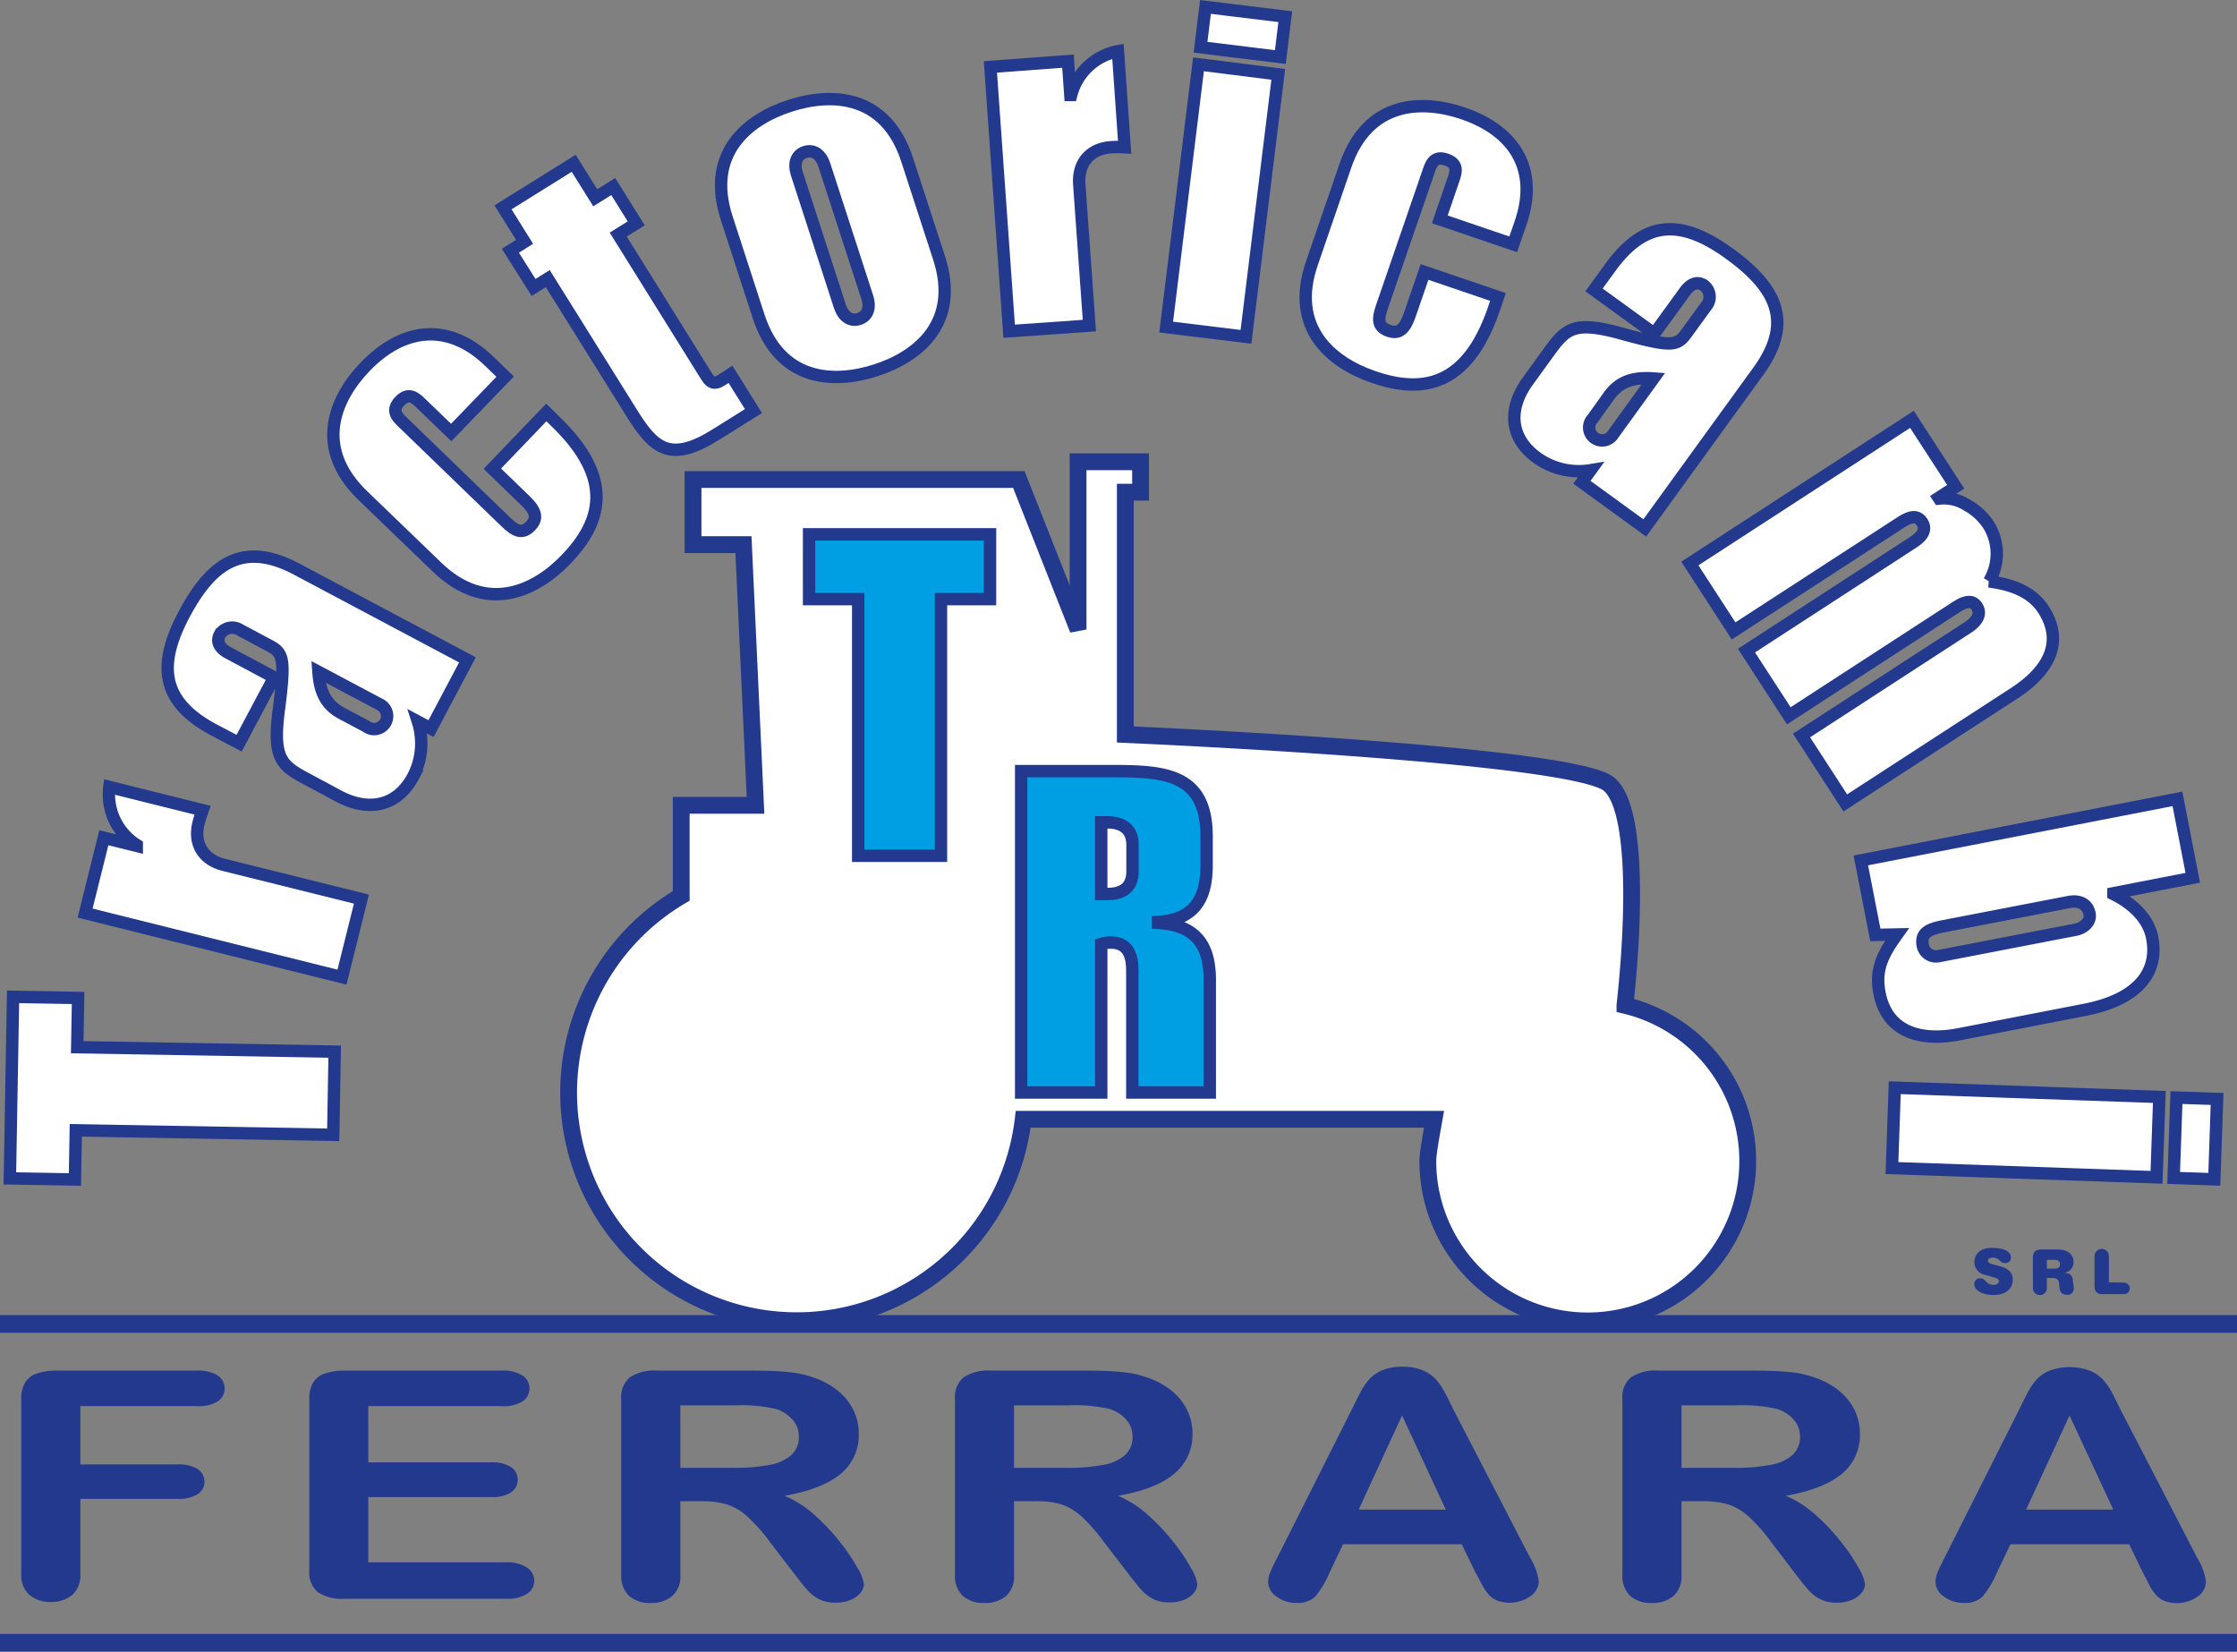 <svg xmlns="http://www.w3.org/2000/svg" viewBox="0 0 358 264.29"><rect x="0" y="0" width="358" height="264.29" fill="#808080" stroke="none"/><defs><style>.cls-1,.cls-4,.cls-5{fill:#fff;}.cls-1,.cls-3,.cls-5,.cls-6{stroke:#22398e;stroke-miterlimit:3.86;}.cls-1{stroke-width:2.69px;}.cls-2{fill:#009fe3;}.cls-2,.cls-3,.cls-4,.cls-5,.cls-7{fill-rule:evenodd;}.cls-3,.cls-6{fill:none;}.cls-3,.cls-5{stroke-width:1.98px;}.cls-6{stroke-width:2.83px;}.cls-7,.cls-8{fill:#22398e;}</style></defs><g id="Livello_2" data-name="Livello 2"><g id="Primo_piano" data-name="Primo piano"><path class="cls-1" d="M230,185.77c0-1.31.78-5.41,1-6.67H165.25a36.5,36.5,0,1,1-54.73-35.74v-14.5h11.89l-1.93-41.71h-8.07V76.73h52.14l9.48,24V73.89h10v4.87h-2.44v38.77c8.27.37,68,3.14,76.79,7.55,5.26,2.62,4.72,21.76,3.17,35.79A25.6,25.6,0,1,1,230,185.77Z" transform="translate(-1.5)"/><polygon class="cls-2" points="137.34 136.94 150.59 136.94 150.59 95.87 158.44 95.87 158.44 85.5 129.48 85.5 129.48 95.87 137.34 95.87 137.34 136.94"/><polygon class="cls-3" points="137.34 136.94 150.59 136.94 150.59 95.87 158.44 95.87 158.44 85.5 129.48 85.5 129.48 95.87 137.34 95.87 137.34 136.94"/><path class="cls-2" d="M164.92,174.82h12.82V151.05a4.68,4.68,0,0,1,1.52-.22c2.73,0,3.45,2,3.45,4.47v19.52h12.4v-18c0-5.76-2.38-8.79-8.29-9.15v-.14c5.62-.36,7.78-3.46,7.78-9.08v-4.61c0-9.94-6.55-10.45-15-10.45H164.92Zm12.82-43.23h1c1.8,0,4,.65,4,3.61v4.25c0,3-2.16,3.6-4,3.6h-1Z" transform="translate(-1.5)"/><path class="cls-3" d="M164.92,174.82h12.82V151.05a4.68,4.68,0,0,1,1.52-.22c2.73,0,3.45,2,3.45,4.47v19.52h12.4v-18c0-5.76-2.38-8.79-8.29-9.15v-.14c5.62-.36,7.78-3.46,7.78-9.08v-4.61c0-9.94-6.55-10.45-15-10.45H164.92Zm12.82-43.23h1c1.8,0,4,.65,4,3.61v4.25c0,3-2.16,3.6-4,3.6h-1Z" transform="translate(-1.5)"/><polygon class="cls-4" points="53.33 181.59 53.56 168.28 12.36 167.57 12.5 159.69 2.09 159.51 1.58 188.56 11.99 188.74 12.13 180.87 53.33 181.59"/><polygon class="cls-5" points="53.33 181.59 53.56 168.28 12.36 167.57 12.5 159.69 2.09 159.51 1.58 188.56 11.99 188.74 12.13 180.87 53.33 181.59"/><path class="cls-4" d="M56.23,156.36l3.11-12.49-22-5.47c-3.23-.8-4.91-3.31-4.07-6.68.17-.7.42-1.38.66-2.07L19,125.93a9.58,9.58,0,0,0,4.39,9.29l0,.14-5.27-1.31-3,12.06Z" transform="translate(-1.5)"/><path class="cls-5" d="M56.23,156.36l3.11-12.49-22-5.47c-3.23-.8-4.91-3.31-4.07-6.68.17-.7.42-1.38.66-2.07L19,125.93a9.58,9.58,0,0,0,4.39,9.29l0,.14-5.27-1.31-3,12.06Z" transform="translate(-1.5)"/><path class="cls-4" d="M49,91.08c-8.69-4.61-13.69-.89-18,7.15-4.55,8.55-3.46,14.21,4.77,18.59l4,2.1,5.6-10.53L38,104.45c-1.15-.61-2-1.63-1.32-2.91a2.31,2.31,0,0,1,3.25-.73l4.72,2.52c2.17,1.15,2.51,2.06,1.54,9.74-1.15,8.31.25,9.38,4.53,11.65l5,2.68c4.72,2.52,9.33,1.69,11.91-3.16a11.49,11.49,0,0,0,.74-8.78l2.11,1.13,5.83-11Zm7.21,23.08c-2.62-1.39-3.53-3.52-3.75-6.66l9.77,5.19a2.08,2.08,0,1,1-2.13,3.54Z" transform="translate(-1.5)"/><path class="cls-5" d="M49,91.08c-8.69-4.61-13.69-.89-18,7.15-4.55,8.55-3.46,14.21,4.77,18.59l4,2.1,5.6-10.53L38,104.45c-1.15-.61-2-1.63-1.32-2.91a2.31,2.31,0,0,1,3.25-.73l4.72,2.52c2.17,1.15,2.51,2.06,1.54,9.74-1.15,8.31.25,9.38,4.53,11.65l5,2.68c4.72,2.52,9.33,1.69,11.91-3.16a11.49,11.49,0,0,0,.74-8.78l2.11,1.13,5.83-11Zm7.21,23.08c-2.62-1.39-3.53-3.52-3.75-6.66l9.77,5.19a2.08,2.08,0,1,1-2.13,3.54Z" transform="translate(-1.5)"/><path class="cls-4" d="M71.42,90.73c7.9,7.63,15.71,3.91,20.63-1.18,5.72-5.93,7.9-12.87-1.61-22.06L88.93,66l-8.64,9,5.25,5.07c1.67,1.61,2.1,2.83.89,4.07-1.35,1.41-2.44.87-4-.64L65.79,67.41c-.83-.8-1.66-1.81-.31-3.22s2.39-.6,3.23.2l5,4.82,8.63-8.94-2.54-2.46C73.23,51.48,66,52.43,60,58.62c-4.92,5.09-8.37,13-.46,20.66Z" transform="translate(-1.5)"/><path class="cls-5" d="M71.42,90.73c7.9,7.63,15.71,3.91,20.63-1.18,5.72-5.93,7.9-12.87-1.61-22.06L88.93,66l-8.64,9,5.25,5.07c1.67,1.61,2.1,2.83.89,4.07-1.35,1.41-2.44.87-4-.64L65.79,67.41c-.83-.8-1.66-1.81-.31-3.22s2.39-.6,3.23.2l5,4.82,8.63-8.94-2.54-2.46C73.23,51.48,66,52.43,60,58.62c-4.92,5.09-8.37,13-.46,20.66Z" transform="translate(-1.5)"/><path class="cls-4" d="M86.89,46l2.27-1.42,13.48,21.58c3.49,5.58,6.08,8,13.44,3.37l6-3.75-3.68-5.89-1.53,1c-1,.61-1.62.41-2.27-.63L100.44,37.54l2.88-1.8-3.68-5.89-2.88,1.8-3.45-5.52L82,33.18l3.45,5.52-2.27,1.42Z" transform="translate(-1.5)"/><path class="cls-5" d="M86.89,46l2.27-1.42,13.48,21.58c3.49,5.58,6.08,8,13.44,3.37l6-3.75-3.68-5.89-1.53,1c-1,.61-1.62.41-2.27-.63L100.44,37.54l2.88-1.8-3.68-5.89-2.88,1.8-3.45-5.52L82,33.18l3.45,5.52-2.27,1.42Z" transform="translate(-1.5)"/><path class="cls-4" d="M122.9,50.61c3.4,10.45,12,10.83,18.77,8.64s13.5-7.58,10.11-18l-5.1-15.67c-3.39-10.45-12-10.84-18.77-8.65s-13.5,7.58-10.1,18ZM129,27.72c-.45-1.37-.19-2.9,1.32-3.39s2.63.59,3.08,2l6.92,21.32c.45,1.37.18,2.9-1.33,3.39s-2.62-.59-3.07-2Z" transform="translate(-1.5)"/><path class="cls-5" d="M122.9,50.61c3.4,10.45,12,10.83,18.77,8.64s13.5-7.58,10.11-18l-5.1-15.67c-3.39-10.45-12-10.84-18.77-8.65s-13.5,7.58-10.1,18ZM129,27.72c-.45-1.37-.19-2.9,1.32-3.39s2.63.59,3.08,2l6.92,21.32c.45,1.37.18,2.9-1.33,3.39s-2.62-.59-3.07-2Z" transform="translate(-1.5)"/><path class="cls-4" d="M163,53l12.84-.9L174.22,29.5c-.23-3.32,1.63-5.7,5.09-5.94a19.64,19.64,0,0,1,2.17,0L180.41,8.2a9.56,9.56,0,0,0-7.48,7h-.14l-.38-5.41L160,10.71Z" transform="translate(-1.5)"/><path class="cls-5" d="M163,53l12.84-.9L174.22,29.5c-.23-3.32,1.63-5.7,5.09-5.94a19.64,19.64,0,0,1,2.17,0L180.41,8.2a9.56,9.56,0,0,0-7.48,7h-.14l-.38-5.41L160,10.71Z" transform="translate(-1.5)"/><path class="cls-4" d="M188.13,52.34,200.9,53.9l5.17-42L193.3,10.29Zm5.5-44.78L206.4,9.13l.79-6.46L194.42,1.11Z" transform="translate(-1.5)"/><path class="cls-5" d="M188.13,52.34,200.9,53.9l5.17-42L193.3,10.29Zm5.5-44.78L206.4,9.13l.79-6.46L194.42,1.11Z" transform="translate(-1.5)"/><path class="cls-4" d="M211.46,42.1c-3.58,10.39,3.08,15.89,9.78,18.2C229,63,236.25,62,240.55,49.52l.68-2-11.75-4-2.38,6.9c-.75,2.19-1.68,3.09-3.32,2.53-1.84-.64-1.81-1.85-1.1-3.9l7.53-21.87c.38-1.1.94-2.28,2.78-1.64s1.56,1.91,1.18,3l-2.25,6.56,11.75,4,1.15-3.35c3-8.61-.95-14.77-9.08-17.58-6.7-2.3-15.34-2.07-18.92,8.32Z" transform="translate(-1.5)"/><path class="cls-5" d="M211.46,42.1c-3.58,10.39,3.08,15.89,9.78,18.2C229,63,236.25,62,240.55,49.52l.68-2-11.75-4-2.38,6.9c-.75,2.19-1.68,3.09-3.32,2.53-1.84-.64-1.81-1.85-1.1-3.9l7.53-21.87c.38-1.1.94-2.28,2.78-1.64s1.56,1.91,1.18,3l-2.25,6.56,11.75,4,1.15-3.35c3-8.61-.95-14.77-9.08-17.58-6.7-2.3-15.34-2.07-18.92,8.32Z" transform="translate(-1.5)"/><path class="cls-4" d="M282.89,59.41c5.78-7.95,2.79-13.43-4.58-18.79-7.84-5.69-13.59-5.4-19.07,2.14l-2.64,3.63,9.65,7,4.93-6.78c.77-1.06,1.9-1.75,3.07-.9a2.31,2.31,0,0,1,.27,3.32l-3.15,4.33c-1.44,2-2.39,2.19-9.86.16-8.07-2.29-9.32-1.06-12.17,2.86L246,61c-3.14,4.33-3,9,1.47,12.24a11.49,11.49,0,0,0,8.59,2l-1.4,1.93,10.06,7.31ZM259,63.34c1.74-2.4,4-3,7.12-2.78l-6.51,9a2.07,2.07,0,1,1-3.2-2.6Z" transform="translate(-1.5)"/><path class="cls-5" d="M282.89,59.41c5.78-7.95,2.79-13.43-4.58-18.79-7.84-5.69-13.59-5.4-19.07,2.14l-2.64,3.63,9.65,7,4.93-6.78c.77-1.06,1.9-1.75,3.07-.9a2.31,2.31,0,0,1,.27,3.32l-3.15,4.33c-1.44,2-2.39,2.19-9.86.16-8.07-2.29-9.32-1.06-12.17,2.86L246,61c-3.14,4.33-3,9,1.47,12.24a11.49,11.49,0,0,0,8.59,2l-1.4,1.93,10.06,7.31ZM259,63.34c1.74-2.4,4-3,7.12-2.78l-6.51,9a2.07,2.07,0,1,1-3.2-2.6Z" transform="translate(-1.5)"/><path class="cls-4" d="M271.94,90.17l7,10.79L305.5,83.72c1.09-.71,2.64-1.64,3.59-.18s-.39,2.58-1.49,3.29L281,104.11l6.77,10.43L314.32,97.3c1.09-.71,2.64-1.64,3.55-.24s-.35,2.64-1.45,3.35l-26.61,17.28,7,10.79,27-17.52c6.48-4.21,7.64-8.92,4.69-13.47-2-3-5.33-4-8.67-4.46a8.66,8.66,0,0,0-.11-9.06,9.7,9.7,0,0,0-3.41-3.13,6.82,6.82,0,0,0-4.48-1.06l-.08-.12,2.73-1.77-7-10.79Z" transform="translate(-1.5)"/><path class="cls-5" d="M271.94,90.17l7,10.79L305.5,83.72c1.09-.71,2.64-1.64,3.59-.18s-.39,2.58-1.49,3.29L281,104.11l6.77,10.43L314.32,97.3c1.09-.71,2.64-1.64,3.55-.24s-.35,2.64-1.45,3.35l-26.61,17.28,7,10.79,27-17.52c6.48-4.21,7.64-8.92,4.69-13.47-2-3-5.33-4-8.67-4.46a8.66,8.66,0,0,0-.11-9.06,9.7,9.7,0,0,0-3.41-3.13,6.82,6.82,0,0,0-4.48-1.06l-.08-.12,2.73-1.77-7-10.79Z" transform="translate(-1.5)"/><path class="cls-4" d="M332.59,144.34c1.56-.31,3,.23,3.31,1.86.25,1.28-.88,2.31-2.23,2.57L311.75,153a2.16,2.16,0,0,1-2.53-1.64c-.37-1.92.67-2.64,3.22-3.13Zm-27.49,5.19c-2.2,3.08-3.57,5.49-2.81,9.39,1.31,6.74,7.3,7.64,12.77,6.57l20.08-3.9c8.8-1.71,11.81-6.27,10.79-11.52-.63-3.27-3.37-5.61-6.21-7l0-.14,12.7-2.47-2.45-12.63-50.67,9.85,2.32,11.92Z" transform="translate(-1.5)"/><path class="cls-5" d="M332.59,144.34c1.56-.31,3,.23,3.31,1.86.25,1.28-.88,2.31-2.23,2.57L311.75,153a2.16,2.16,0,0,1-2.53-1.64c-.37-1.92.67-2.64,3.22-3.13Zm-27.49,5.19c-2.2,3.08-3.57,5.49-2.81,9.39,1.31,6.74,7.3,7.64,12.77,6.57l20.08-3.9c8.8-1.71,11.81-6.27,10.79-11.52-.63-3.27-3.37-5.61-6.21-7l0-.14,12.7-2.47-2.45-12.63-50.67,9.85,2.32,11.92Z" transform="translate(-1.5)"/><path class="cls-4" d="M304.73,174.05l-.45,12.86,42.34,1.48.45-12.86Zm45.08,1.58-.45,12.86,6.51.22.44-12.86Z" transform="translate(-1.5)"/><path class="cls-5" d="M304.73,174.05l-.45,12.86,42.34,1.48.45-12.86Zm45.08,1.58-.45,12.86,6.51.22.44-12.86Z" transform="translate(-1.5)"/><line class="cls-6" y1="211.85" x2="358" y2="211.85"/><path class="cls-7" d="M321.39,205c0,.44-.42.6-.89.6-1.13,0-1.23-1.05-2.05-1.05a.92.92,0,0,0-1,.94c0,.65.74,1.73,3.16,1.73,1.52,0,3-.74,3-2.45,0-1.25-.83-1.81-2-2.14l-1.19-.32c-.49-.13-.77-.27-.77-.59s.36-.48.75-.48c1.14,0,1.15.88,1.92.88a.91.91,0,0,0,1-.91c0-1.21-1.72-1.53-3.05-1.53-2,0-2.8,1.13-2.8,2.33a2.08,2.08,0,0,0,1.78,2l1.53.44C321.18,204.6,321.39,204.72,321.39,205Z" transform="translate(-1.5)"/><path class="cls-7" d="M326.84,206a1.12,1.12,0,1,0,2.23,0V204.5H330c.54,0,.94.17,1,.75l.11.95c.08.71.6,1,1.27,1a1,1,0,0,0,1-.88,6.16,6.16,0,0,0-.1-1l-.07-.6c-.11-.76-.61-1-1.33-1.06v0a1.67,1.67,0,0,0,1.46-1.72c0-1.1-.79-2-2.56-2h-2.55c-1,0-1.4.41-1.4,1.37Zm2.23-3v-1.4h1.16c.66,0,.94.21.94.7s-.28.7-.94.7Z" transform="translate(-1.5)"/><path class="cls-7" d="M339,205.2V201a1.15,1.15,0,1,0-2.3,0v4.72c0,1,.42,1.37,1.31,1.37h3.4a.93.93,0,1,0,0-1.86Z" transform="translate(-1.5)"/><line class="cls-6" y1="262.87" x2="358" y2="262.87"/><path class="cls-8" d="M33,225H14.36v9.33H29.92a5.64,5.64,0,0,1,3.23.76,2.39,2.39,0,0,1,1.07,2,2.34,2.34,0,0,1-1.08,2,5.7,5.7,0,0,1-3.22.75H14.36v12a4.18,4.18,0,0,1-1.33,3.4,5.13,5.13,0,0,1-3.38,1.1,5.1,5.1,0,0,1-3.43-1.12A4.17,4.17,0,0,1,4.9,252V223.86a5,5,0,0,1,.61-2.61,3.47,3.47,0,0,1,1.89-1.47,10.16,10.16,0,0,1,3.3-.46H33a5.86,5.86,0,0,1,3.36.79,2.5,2.5,0,0,1,0,4.13A5.79,5.79,0,0,1,33,225Z" transform="translate(-1.5)"/><path class="cls-8" d="M81.74,225H60.44v9H80.05a5.56,5.56,0,0,1,3.23.76,2.37,2.37,0,0,1,1.07,2,2.4,2.4,0,0,1-1,2,5.4,5.4,0,0,1-3.25.79H60.44V250h22a5.79,5.79,0,0,1,3.36.81A2.54,2.54,0,0,1,87,252.92a2.49,2.49,0,0,1-1.13,2.1,5.79,5.79,0,0,1-3.36.81H56.78a7.24,7.24,0,0,1-4.44-1.07A4.15,4.15,0,0,1,51,251.3V223.86a5.07,5.07,0,0,1,.6-2.61,3.5,3.5,0,0,1,1.9-1.47,10.09,10.09,0,0,1,3.29-.46h25a5.81,5.81,0,0,1,3.35.79,2.49,2.49,0,0,1,0,4.13A5.73,5.73,0,0,1,81.74,225Z" transform="translate(-1.5)"/><path class="cls-8" d="M113.69,240.22h-3.31V252a4.21,4.21,0,0,1-1.31,3.41,5.1,5.1,0,0,1-3.4,1.09,5,5,0,0,1-3.5-1.14,4.36,4.36,0,0,1-1.25-3.36V223.86a4.12,4.12,0,0,1,1.37-3.46,7.19,7.19,0,0,1,4.43-1.08h15.37c2.12,0,3.94.08,5.44.22a16.34,16.34,0,0,1,4.08.86,12.43,12.43,0,0,1,3.88,2.06,9.05,9.05,0,0,1,2.56,3.13,8.32,8.32,0,0,1,.88,3.77,8,8,0,0,1-2.94,6.52q-3,2.44-8.93,3.47a16.92,16.92,0,0,1,4.8,3.08,32.74,32.74,0,0,1,4.09,4.35,30.2,30.2,0,0,1,2.81,4.16,7.06,7.06,0,0,1,1,2.55,2.25,2.25,0,0,1-.59,1.43,3.85,3.85,0,0,1-1.61,1.12,6.12,6.12,0,0,1-2.35.41,5.56,5.56,0,0,1-2.68-.58,6.75,6.75,0,0,1-1.86-1.48c-.52-.6-1.23-1.48-2.12-2.64l-3.78-4.93a28.61,28.61,0,0,0-3.65-4.14,9.25,9.25,0,0,0-3.26-1.94A14.09,14.09,0,0,0,113.69,240.22Zm5.41-15.34h-8.72v10h8.46a29.8,29.8,0,0,0,5.73-.46,7.23,7.23,0,0,0,3.55-1.57,3.88,3.88,0,0,0,1.23-3,4,4,0,0,0-1-2.67,5.93,5.93,0,0,0-2.74-1.74A25.16,25.16,0,0,0,119.1,224.88Z" transform="translate(-1.5)"/><path class="cls-8" d="M167.09,240.22h-3.31V252a4.21,4.21,0,0,1-1.3,3.41,5.13,5.13,0,0,1-3.41,1.09,5,5,0,0,1-3.5-1.14,4.36,4.36,0,0,1-1.24-3.36V223.86a4.12,4.12,0,0,1,1.37-3.46,7.18,7.18,0,0,1,4.42-1.08H175.5c2.12,0,3.93.08,5.44.22a16.34,16.34,0,0,1,4.08.86,12.54,12.54,0,0,1,3.88,2.06,9.17,9.17,0,0,1,2.56,3.13,8.32,8.32,0,0,1,.88,3.77,8,8,0,0,1-3,6.52q-2.94,2.44-8.93,3.47a17,17,0,0,1,4.81,3.08,32.74,32.74,0,0,1,4.09,4.35,30,30,0,0,1,2.8,4.16,6.87,6.87,0,0,1,1,2.55,2.2,2.2,0,0,1-.59,1.43A3.81,3.81,0,0,1,191,256a6.18,6.18,0,0,1-2.36.41,5.55,5.55,0,0,1-2.67-.58,6.75,6.75,0,0,1-1.86-1.48c-.52-.6-1.23-1.48-2.12-2.64l-3.79-4.93a28.63,28.63,0,0,0-3.64-4.14,9.2,9.2,0,0,0-3.27-1.94A14,14,0,0,0,167.09,240.22Zm5.42-15.34h-8.73v10h8.47a29.87,29.87,0,0,0,5.73-.46,7.27,7.27,0,0,0,3.55-1.57,3.87,3.87,0,0,0,1.22-3,4,4,0,0,0-1-2.67,5.93,5.93,0,0,0-2.74-1.74A25.21,25.21,0,0,0,172.51,224.88Z" transform="translate(-1.5)"/><path class="cls-8" d="M237.66,251.7l-2.23-4.59h-19l-2.23,4.69a14.9,14.9,0,0,1-2.23,3.69,4,4,0,0,1-3,1,5.12,5.12,0,0,1-3.15-1,2.87,2.87,0,0,1-1.37-2.31,4,4,0,0,1,.32-1.55c.21-.53.56-1.27,1.05-2.21l11.93-23.71L219,223.2a11.65,11.65,0,0,1,1.53-2.38,5.89,5.89,0,0,1,2.13-1.53,8.05,8.05,0,0,1,3.26-.59,8.15,8.15,0,0,1,3.3.59,6.08,6.08,0,0,1,2.13,1.5,10.46,10.46,0,0,1,1.37,2c.37.71.84,1.65,1.41,2.83l12.2,23.56a9.94,9.94,0,0,1,1.43,3.91,3,3,0,0,1-1.35,2.33,5.76,5.76,0,0,1-5.18.74,4,4,0,0,1-1.33-.84,7.53,7.53,0,0,1-1.17-1.65C238.31,252.91,238,252.26,237.66,251.7Zm-18.72-10.14h13.94l-7-15.06Z" transform="translate(-1.5)"/><path class="cls-8" d="M273.91,240.22H270.6V252a4.21,4.21,0,0,1-1.31,3.41,5.1,5.1,0,0,1-3.4,1.09,5,5,0,0,1-3.51-1.14,4.39,4.39,0,0,1-1.24-3.36V223.86a4.12,4.12,0,0,1,1.37-3.46,7.19,7.19,0,0,1,4.43-1.08h15.37c2.12,0,3.94.08,5.44.22a16.34,16.34,0,0,1,4.08.86,12.43,12.43,0,0,1,3.88,2.06,9.05,9.05,0,0,1,2.56,3.13,8.32,8.32,0,0,1,.88,3.77,8,8,0,0,1-2.94,6.52q-3,2.44-8.93,3.47a16.92,16.92,0,0,1,4.8,3.08,32.74,32.74,0,0,1,4.09,4.35,29.16,29.16,0,0,1,2.8,4.16,7,7,0,0,1,1,2.55,2.25,2.25,0,0,1-.59,1.43,3.85,3.85,0,0,1-1.61,1.12,6.12,6.12,0,0,1-2.35.41,5.56,5.56,0,0,1-2.68-.58,6.75,6.75,0,0,1-1.86-1.48c-.52-.6-1.23-1.48-2.12-2.64L285,246.82a28,28,0,0,0-3.64-4.14,9.25,9.25,0,0,0-3.26-1.94A14.09,14.09,0,0,0,273.91,240.22Zm5.41-15.34H270.6v10h8.46a29.87,29.87,0,0,0,5.73-.46,7.23,7.23,0,0,0,3.55-1.57,3.88,3.88,0,0,0,1.23-3,4,4,0,0,0-1-2.67,5.93,5.93,0,0,0-2.74-1.74A25.16,25.16,0,0,0,279.32,224.88Z" transform="translate(-1.5)"/><path class="cls-8" d="M344.47,251.7l-2.23-4.59h-19L321,251.8a14.9,14.9,0,0,1-2.23,3.69,4,4,0,0,1-3,1,5.12,5.12,0,0,1-3.15-1,2.9,2.9,0,0,1-1.37-2.31,4.22,4.22,0,0,1,.32-1.55c.21-.53.56-1.27,1.05-2.21l11.94-23.71c.34-.68.74-1.5,1.22-2.45a11.65,11.65,0,0,1,1.53-2.38,5.89,5.89,0,0,1,2.13-1.53,9.41,9.41,0,0,1,6.56,0,6.08,6.08,0,0,1,2.13,1.5,10.46,10.46,0,0,1,1.37,2c.37.71.84,1.65,1.42,2.83l12.19,23.56a9.94,9.94,0,0,1,1.43,3.91,3,3,0,0,1-1.35,2.33,5.74,5.74,0,0,1-5.17.74,4,4,0,0,1-1.34-.84,7.55,7.55,0,0,1-1.16-1.65C345.12,252.91,344.77,252.26,344.47,251.7Zm-18.72-10.14H339.7l-7-15.06Z" transform="translate(-1.5)"/></g></g></svg>